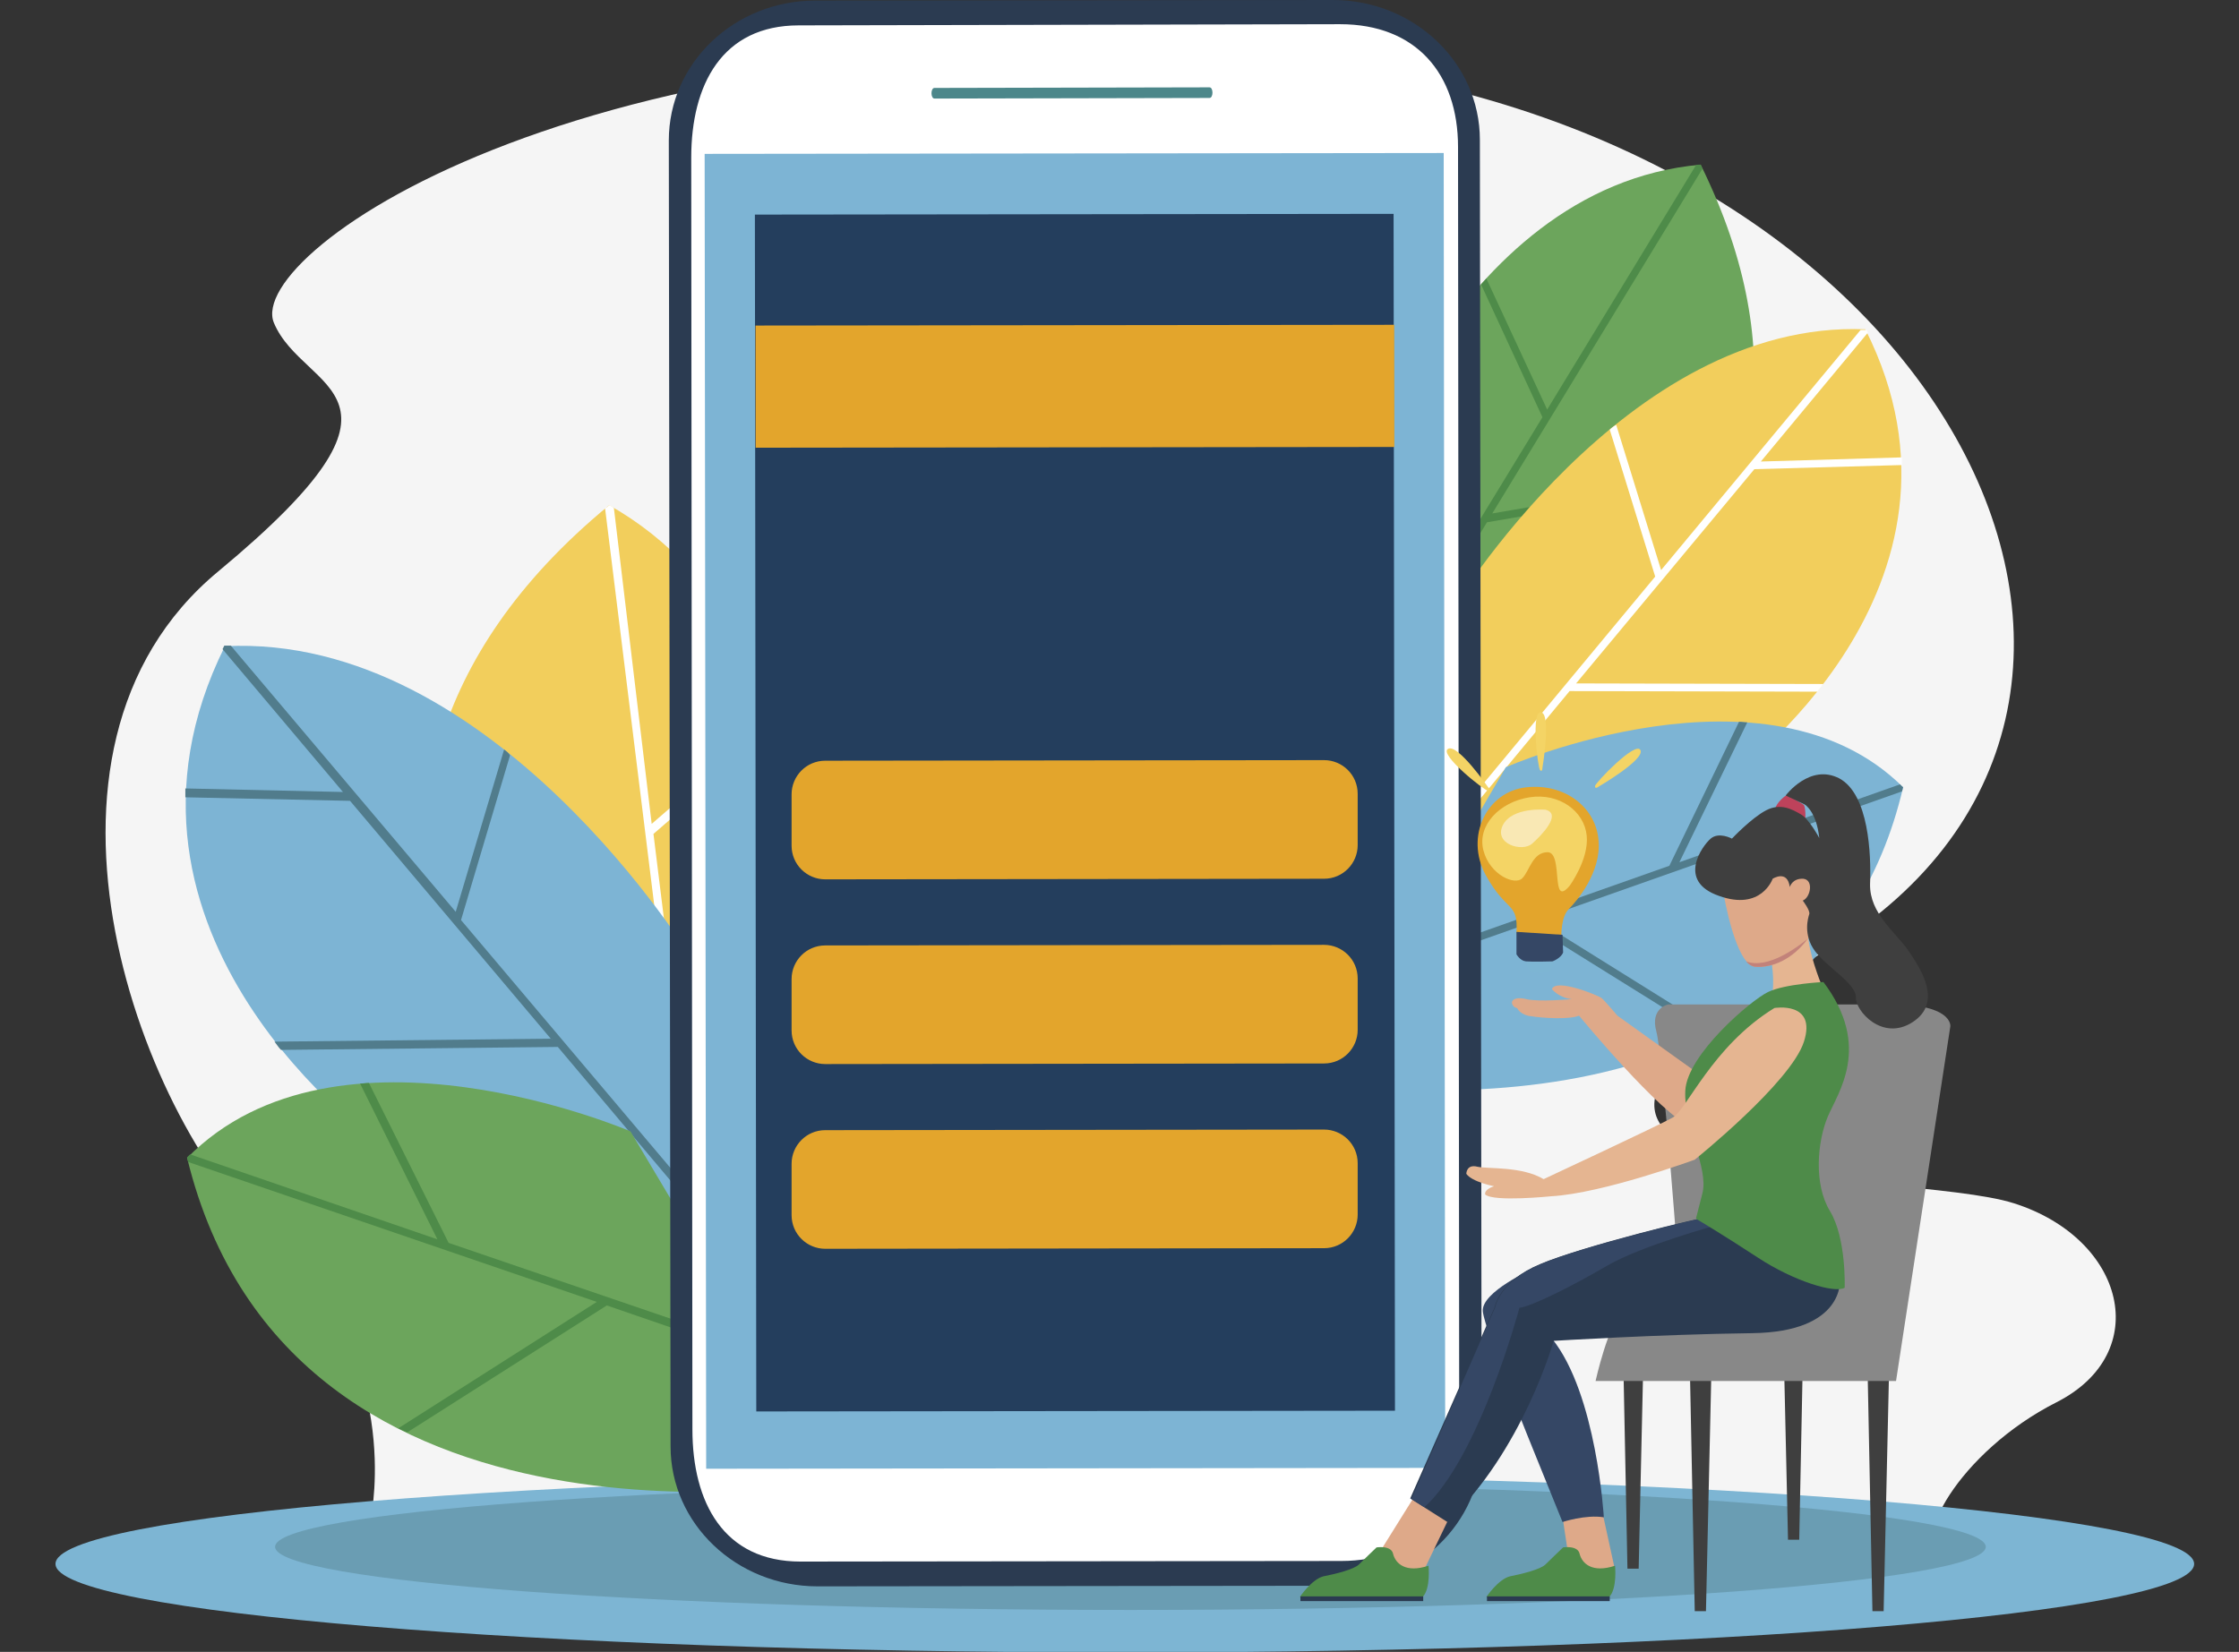 <?xml version="1.0" encoding="UTF-8"?> <!-- Generator: Adobe Illustrator 27.7.0, SVG Export Plug-In . SVG Version: 6.00 Build 0) --> <svg xmlns="http://www.w3.org/2000/svg" xmlns:xlink="http://www.w3.org/1999/xlink" version="1.1" id="Layer_1" x="0px" y="0px" viewBox="0 0 379.3 279.9" style="enable-background:new 0 0 379.3 279.9;" xml:space="preserve"><rect x="0" y="0" width="379.3" height="279.9" fill="#333333" stroke="none"/> <style type="text/css"> .st0{clip-path:url(#SVGID_00000041998978836977688560000000006412832226320016_);fill:#F5F5F5;} .st1{clip-path:url(#SVGID_00000041998978836977688560000000006412832226320016_);fill:#7DB5D3;} .st2{clip-path:url(#SVGID_00000041998978836977688560000000006412832226320016_);fill:#6A9DB3;} .st3{clip-path:url(#SVGID_00000041998978836977688560000000006412832226320016_);fill:#F2CE5C;} .st4{clip-path:url(#SVGID_00000041998978836977688560000000006412832226320016_);fill:#FFFFFF;} .st5{clip-path:url(#SVGID_00000041998978836977688560000000006412832226320016_);fill:#7DB4D4;} .st6{clip-path:url(#SVGID_00000041998978836977688560000000006412832226320016_);fill:#517C8C;} .st7{clip-path:url(#SVGID_00000041998978836977688560000000006412832226320016_);fill:#6CA55C;} .st8{clip-path:url(#SVGID_00000041998978836977688560000000006412832226320016_);fill:#4E8B49;} .st9{clip-path:url(#SVGID_00000041998978836977688560000000006412832226320016_);fill:#2B3B51;} .st10{clip-path:url(#SVGID_00000041998978836977688560000000006412832226320016_);fill:#4C878A;} .st11{clip-path:url(#SVGID_00000041998978836977688560000000006412832226320016_);fill:#243E5D;} .st12{clip-path:url(#SVGID_00000041998978836977688560000000006412832226320016_);fill:#E3A52C;} .st13{fill:#3F3F3F;} .st14{clip-path:url(#SVGID_00000064354849100375971140000005876679137408016530_);fill:#888888;} .st15{clip-path:url(#SVGID_00000064354849100375971140000005876679137408016530_);fill:#DEA989;} .st16{clip-path:url(#SVGID_00000064354849100375971140000005876679137408016530_);fill:#BE425B;} .st17{clip-path:url(#SVGID_00000064354849100375971140000005876679137408016530_);fill:#E5B591;} .st18{clip-path:url(#SVGID_00000064354849100375971140000005876679137408016530_);fill:#354765;} .st19{clip-path:url(#SVGID_00000064354849100375971140000005876679137408016530_);fill:#2B3B51;} .st20{clip-path:url(#SVGID_00000064354849100375971140000005876679137408016530_);fill:#4E8B49;} .st21{clip-path:url(#SVGID_00000064354849100375971140000005876679137408016530_);fill:#3F3F3F;} .st22{clip-path:url(#SVGID_00000064354849100375971140000005876679137408016530_);fill:#C2827A;} .st23{clip-path:url(#SVGID_00000064354849100375971140000005876679137408016530_);fill:#7DB5D3;} .st24{clip-path:url(#SVGID_00000064354849100375971140000005876679137408016530_);fill:#E3A52C;} .st25{clip-path:url(#SVGID_00000064354849100375971140000005876679137408016530_);fill:#F4D465;} .st26{clip-path:url(#SVGID_00000064354849100375971140000005876679137408016530_);fill:#F9E8B4;} </style> <g> <g> <defs> <rect id="SVGID_1_" width="379.3" height="279.9"></rect> </defs> <clipPath id="SVGID_00000108999208740854046880000012748812980795676290_"> <use xlink:href="#SVGID_1_" style="overflow:visible;"></use> </clipPath> <path style="clip-path:url(#SVGID_00000108999208740854046880000012748812980795676290_);fill:#F5F5F5;" d="M62.9,256.7 c0,0,5.5-27.1-16.6-46.3C24.3,191.2,0,127.4,37,96.8c37-30.7,14.4-30.1,9.4-42.1c-5-12,54.7-54.1,168.9-44.5 c114.3,9.6,164,110.1,92.8,151.6c-71.2,41.5,14.4,36.1,33.1,42.1c18.8,6,23.7,25.3,7.2,33.7c-16.6,8.4-25.4,24.7-18.8,25.9"></path> <path style="clip-path:url(#SVGID_00000108999208740854046880000012748812980795676290_);fill:#7DB5D3;" d="M371.7,265 c0,8.3-81.1,15-181.1,15S9.4,273.2,9.4,265c0-8.3,81.1-15,181.1-15S371.7,256.7,371.7,265"></path> <path style="clip-path:url(#SVGID_00000108999208740854046880000012748812980795676290_);fill:#6A9DB3;" d="M336.4,262.1 c0,5.9-64.9,10.7-144.9,10.7c-80,0-144.9-4.8-144.9-10.7c0-5.9,64.9-10.7,144.9-10.7C271.5,251.4,336.4,256.2,336.4,262.1"></path> <path style="clip-path:url(#SVGID_00000108999208740854046880000012748812980795676290_);fill:#F2CE5C;" d="M136.3,173.4 c0,0,8.3-64.4-33.1-87.8c-63.2,52-11.8,114-11.8,114L136.3,173.4z"></path> <path style="clip-path:url(#SVGID_00000108999208740854046880000012748812980795676290_);fill:#FFFFFF;" d="M103.2,85.6 c-0.2,0.2-0.4,0.4-0.7,0.5l9.4,75.9l-39.6-26.7c-0.1,0.5-0.1,1.1-0.2,1.6l40,27l2.7,21.9l1.3-0.8l-5.4-43.7h0l20.9-18.1 c-0.2-0.5-0.3-1-0.5-1.5l-20.7,17.9L104,86.1C103.8,85.9,103.5,85.7,103.2,85.6"></path> <path style="clip-path:url(#SVGID_00000108999208740854046880000012748812980795676290_);fill:#7DB4D4;" d="M117.2,162.5 c0,0-33.6-55.3-79.1-53C13.7,158.5,64.4,194,64.4,194l55.3,12.2L117.2,162.5z"></path> <path style="clip-path:url(#SVGID_00000108999208740854046880000012748812980795676290_);fill:#517C8C;" d="M85.4,127l-8.2,27.5 l-38.1-45.1c-0.4,0-0.7,0-1.1,0c-0.1,0.2-0.2,0.4-0.3,0.6l20.4,24.2l-26.7-0.6c0,0.3,0,0.5,0,0.8l0,0.7l27.9,0.6l34,40.3 l-46.8,0.5c0.4,0.5,0.7,1,1.1,1.4l46.9-0.5l24.1,28.6l0.9,0.2l-0.1-1.4l-41.3-48.9l8.3-27.9C86.2,127.6,85.8,127.3,85.4,127"></path> <path style="clip-path:url(#SVGID_00000108999208740854046880000012748812980795676290_);fill:#6CA55C;" d="M106.8,191.7 c0,0-49.6-21.4-75.1,4.5c17.5,72,110.4,54.8,110.4,54.8L106.8,191.7z"></path> <path style="clip-path:url(#SVGID_00000108999208740854046880000012748812980795676290_);fill:#4E8B49;" d="M31.7,196.1 c0.1,0.3,0.1,0.6,0.2,0.8l69.2,23.7l-33.6,21.4c0.5,0.3,1,0.5,1.5,0.7l33.8-21.5l27,9.3l-1.1-1.9l-52.7-18l-13.5-27.1 c-0.5,0-1,0.1-1.5,0.1l13.1,26.4l-41.9-14.4C32.1,195.7,31.9,195.9,31.7,196.1L31.7,196.1z"></path> <path style="clip-path:url(#SVGID_00000108999208740854046880000012748812980795676290_);fill:#6CA55C;" d="M228.8,87.3 c0,0,16.9-55.6,59.3-59.4c32.4,65.7-32.3,97.4-32.3,97.4L228.8,87.3z"></path> <path style="clip-path:url(#SVGID_00000108999208740854046880000012748812980795676290_);fill:#4E8B49;" d="M288.1,27.9 c0.1,0.2,0.2,0.5,0.3,0.7L252.8,87l42.1-7.2c-0.1,0.5-0.3,0.9-0.4,1.4l-42.6,7.3l-10.3,16.9l-0.8-1.1l20.5-33.6v0l-10.4-22.5 c0.3-0.3,0.6-0.7,0.9-1l10.3,22.2L287.3,28C287.5,27.9,287.8,27.9,288.1,27.9"></path> <path style="clip-path:url(#SVGID_00000108999208740854046880000012748812980795676290_);fill:#F2CE5C;" d="M245.6,103.9 c0,0,29.7-49.8,70.4-48.1c22.1,43.8-22.9,75.9-22.9,75.9L243.7,143L245.6,103.9z"></path> <path style="clip-path:url(#SVGID_00000108999208740854046880000012748812980795676290_);fill:#FFFFFF;" d="M273.8,72l7.6,24.6 l33.8-40.7c0.3,0,0.6,0,1,0c0.1,0.2,0.2,0.3,0.2,0.5l-18.1,21.8l23.9-0.7c0,0.2,0,0.5,0,0.7l0,0.6l-25,0.7L267,115.8l41.9,0.1 c-0.3,0.4-0.7,0.9-1,1.3l-42-0.1l-21.4,25.8l-0.8,0.2l0.1-1.3l36.6-44.1l-7.7-24.9C273,72.5,273.4,72.2,273.8,72"></path> <path style="clip-path:url(#SVGID_00000108999208740854046880000012748812980795676290_);fill:#7DB4D4;" d="M255.1,130 c0,0,44.3-19.5,67.3,3.4C307.3,198,224,183.3,224,183.3L255.1,130z"></path> <path style="clip-path:url(#SVGID_00000108999208740854046880000012748812980795676290_);fill:#517C8C;" d="M322.4,133.4 c-0.1,0.2-0.1,0.5-0.2,0.7l-61.8,21.8l30.3,18.9c-0.4,0.2-0.9,0.5-1.3,0.7l-30.5-19l-24.1,8.5l1-1.7l47-16.6l11.8-24.4 c0.5,0,0.9,0.1,1.4,0.1l-11.5,23.7l37.4-13.2C322,133.1,322.2,133.2,322.4,133.4L322.4,133.4z"></path> <path style="clip-path:url(#SVGID_00000108999208740854046880000012748812980795676290_);fill:#FFFFFF;" d="M237.8,12.5 c0,2.1-1.7,3.8-3.8,3.8c-2.1,0-3.8-1.7-3.8-3.8c0-2.1,1.7-3.8,3.8-3.8C236.1,8.6,237.8,10.3,237.8,12.5"></path> <path style="clip-path:url(#SVGID_00000108999208740854046880000012748812980795676290_);fill:#2B3B51;" d="M138.1,0.1 c-13.7,0-24.8,10.6-24.8,23.7l0.3,221.3c0,13.1,11.2,23.7,24.9,23.7l87.7-0.1c13.7,0,24.8-10.6,24.8-23.7l-0.3-221.3 c0-13.1-11.2-23.7-24.9-23.7L138.1,0.1z"></path> <path style="clip-path:url(#SVGID_00000108999208740854046880000012748812980795676290_);fill:#FFFFFF;" d="M135.3,4.3 c-13,0-18.2,10.1-18.2,22.4l0.2,215.5c0,12.4,5.3,22.4,18.3,22.4l91.6-0.1c13,0,20-8.5,20-20.9l-0.2-218.7 c0-12.4-7.1-20.8-20-20.8L135.3,4.3z"></path> <rect x="119.5" y="26" transform="matrix(1 -1.153450e-03 1.153450e-03 1 -0.158 0.21)" style="clip-path:url(#SVGID_00000108999208740854046880000012748812980795676290_);fill:#7DB4D4;" width="125.2" height="222.8"></rect> <path style="clip-path:url(#SVGID_00000108999208740854046880000012748812980795676290_);fill:#4C878A;" d="M158.3,16.7 c-0.3,0-0.5-0.4-0.5-0.9c0-0.5,0.2-0.9,0.5-0.9l46.6-0.1c0.3,0,0.5,0.4,0.5,0.9c0,0.5-0.2,0.9-0.5,0.9L158.3,16.7z"></path> <rect x="128" y="36.3" transform="matrix(1 -1.154755e-03 1.154755e-03 1 -0.159 0.21)" style="clip-path:url(#SVGID_00000108999208740854046880000012748812980795676290_);fill:#243E5D;" width="108.2" height="202.8"></rect> <rect x="128" y="55.1" transform="matrix(1 -1.154755e-03 1.154755e-03 1 -7.549448e-02 0.21)" style="clip-path:url(#SVGID_00000108999208740854046880000012748812980795676290_);fill:#E3A52C;" width="108.2" height="20.7"></rect> <path style="clip-path:url(#SVGID_00000108999208740854046880000012748812980795676290_);fill:#E3A52C;" d="M134.1,143.3 c0,3.2,2.6,5.7,5.7,5.7l84.5-0.1c3.2,0,5.7-2.6,5.7-5.7l0-8.7c0-3.2-2.6-5.7-5.7-5.7l-84.5,0.1c-3.2,0-5.7,2.6-5.7,5.7 L134.1,143.3z"></path> <path style="clip-path:url(#SVGID_00000108999208740854046880000012748812980795676290_);fill:#E3A52C;" d="M134.1,174.6 c0,3.2,2.6,5.7,5.7,5.7l84.5-0.1c3.2,0,5.7-2.6,5.7-5.7l0-8.7c0-3.2-2.6-5.7-5.7-5.7l-84.5,0.1c-3.2,0-5.7,2.6-5.7,5.7 L134.1,174.6z"></path> <path style="clip-path:url(#SVGID_00000108999208740854046880000012748812980795676290_);fill:#E3A52C;" d="M134.1,205.9 c0,3.2,2.6,5.7,5.7,5.7l84.5-0.1c3.2,0,5.7-2.6,5.7-5.7l0-8.7c0-3.2-2.6-5.7-5.7-5.7l-84.5,0.1c-3.2,0-5.7,2.6-5.7,5.7 L134.1,205.9z"></path> </g> <polygon class="st13" points="318.6,233.2 317.7,233.2 316.4,233.2 317.2,273 317.7,273 318.6,273 319.1,273 320,233.2 "></polygon> <polygon class="st13" points="288.5,233.2 287.7,233.2 286.3,233.2 287.1,273 287.7,273 288.5,273 289,273 289.9,233.2 "></polygon> <polygon class="st13" points="277.1,225.9 276.3,225.9 274.9,225.9 275.7,265.8 276.3,265.8 277.1,265.8 277.6,265.8 278.5,225.9 "></polygon> <polygon class="st13" points="304.2,221.1 303.4,221.1 302,221.1 302.9,260.9 303.4,260.9 304.2,260.9 304.8,260.9 305.6,221.1 "></polygon> <g> <defs> <rect id="SVGID_00000125590799840369594220000014005579801561814935_" width="379.3" height="279.9"></rect> </defs> <clipPath id="SVGID_00000141419273129548575110000006336595034190392507_"> <use xlink:href="#SVGID_00000125590799840369594220000014005579801561814935_" style="overflow:visible;"></use> </clipPath> <path style="clip-path:url(#SVGID_00000141419273129548575110000006336595034190392507_);fill:#888888;" d="M284.5,217.1 c0,0-2.8-38.3-3.9-42.3c-1.1-4,2-4.6,2-4.6h36.6c11.7-0.3,11.2,3.7,11.2,3.7l-9.2,60.1h-50.9c0,0,2.2-9.9,4.5-11.4 C277,221.1,284.5,217.1,284.5,217.1"></path> <path style="clip-path:url(#SVGID_00000141419273129548575110000006336595034190392507_);fill:#DEA989;" d="M289.5,183.2 L274,172.1c0,0-2.2-2.6-2.7-3c-0.5-0.4-7.7-3.4-8.4-1.5c0,0,1.2,1.5,3.4,1.7c0,0-5.7,0.5-7.7,0c-2.1-0.5-2.7,0.3-2.4,0.9 c0.3,0.6,0.8,0.6,0.8,0.6s0.5,1.2,2.4,1.4c1.9,0.3,6.4,0.6,8.1-0.1c0,0,13.9,16.9,19,18.8C291.4,192.8,289.5,183.2,289.5,183.2"></path> <path style="clip-path:url(#SVGID_00000141419273129548575110000006336595034190392507_);fill:#BE425B;" d="M302.8,134.7l-0.4,0.2 c0,0-1.4,1-1.7,2.2c-0.3,1.2,2.3,1.4,2.3,1.4l2.8,0.8c0,0,0.2-2-0.2-2.9"></path> <path style="clip-path:url(#SVGID_00000141419273129548575110000006336595034190392507_);fill:#E5B591;" d="M300,162.4 c0,0,0.8,3.9,0.1,6.7c-0.7,2.8,8.4-0.2,8.4-0.2v-2.2c0,0-2.3-5.7-2.2-8.7"></path> <path style="clip-path:url(#SVGID_00000141419273129548575110000006336595034190392507_);fill:#DEA989;" d="M292,151.5 c0,0,2,12,5.3,12.3c3.3,0.3,7.1-1.7,9.6-5.6c2.5-3.8,1.8-8.2,1.2-8.9c-0.6-0.6-5.3-2-5.8-2.1c-0.4-0.1-2.2,0.1-2.4,0.1"></path> <polyline style="clip-path:url(#SVGID_00000141419273129548575110000006336595034190392507_);fill:#DEA989;" points="264.8,257.7 265.6,263 269.9,267.3 273.5,265.6 271.6,256.9 267.5,255.3 "></polyline> <polyline style="clip-path:url(#SVGID_00000141419273129548575110000006336595034190392507_);fill:#DEA989;" points="239.4,253.9 234.1,262.4 235.9,267.2 238,267.2 241.4,265.7 245.4,257.4 "></polyline> <path style="clip-path:url(#SVGID_00000141419273129548575110000006336595034190392507_);fill:#354765;" d="M259.7,215 c0,0-8.8,3.9-8.5,7.2c0.3,3.3,8.8,24.1,8.8,24.1l4.7,11.6c0,0,3.9-1.3,7-0.8c0,0-1.2-20.9-8.8-30.3"></path> <path style="clip-path:url(#SVGID_00000141419273129548575110000006336595034190392507_);fill:#2B3B51;" d="M311.7,216.8 c0,0,0.9,8.9-14.9,9.1c-15.8,0.2-33.6,1.3-33.6,1.3s-5.2,18.6-18,30.7l-6.3-4l14.3-32.4c0,0,0.7-4.4,7.7-7.3c7-3,28.1-8.2,28.8-8 C290.6,206.3,311.7,216.8,311.7,216.8"></path> <path style="clip-path:url(#SVGID_00000141419273129548575110000006336595034190392507_);fill:#4E8B49;" d="M242,265.3 c0,0,0.4,3.9-1,5.3h-20.8c0,0,2-3,4-3.5c2.1-0.4,5.2-1.2,6-2c0.8-0.8,3-2.9,3-2.9s2.5-0.4,2.8,1.1 C236.4,264.9,238.1,266.6,242,265.3"></path> <rect x="220.3" y="270.5" style="clip-path:url(#SVGID_00000141419273129548575110000006336595034190392507_);fill:#2B3B51;" width="20.8" height="0.8"></rect> <path style="clip-path:url(#SVGID_00000141419273129548575110000006336595034190392507_);fill:#4E8B49;" d="M273.6,265.3 c0,0,0.4,3.9-1,5.3h-20.8c0,0,2-3,4-3.5c2.1-0.4,5.2-1.2,6-2c0.8-0.8,3-2.9,3-2.9s2.5-0.4,2.8,1.1 C268,264.9,269.7,266.6,273.6,265.3"></path> <rect x="251.9" y="270.5" style="clip-path:url(#SVGID_00000141419273129548575110000006336595034190392507_);fill:#2B3B51;" width="20.8" height="0.8"></rect> <path style="clip-path:url(#SVGID_00000141419273129548575110000006336595034190392507_);fill:#354765;" d="M253.3,221.5 c0,0,0.7-4.4,7.7-7.3c6.5-2.8,25.5-7.5,28.5-8l1.3,1.4c0,0-12.8,3.5-18.6,6.9c-5.8,3.4-12.8,6.9-14.8,7.1c0,0-6.7,25.2-16.1,33.8 l-2.2-1.4L253.3,221.5z"></path> <path style="clip-path:url(#SVGID_00000141419273129548575110000006336595034190392507_);fill:#4E8B49;" d="M308.9,166.4 c0,0-6.5,0.3-9.4,1.7c-2.9,1.4-13.7,10.6-14,16.7c-0.3,6.1,4,13.1,2.9,17.4l-1.1,4.3c0,0,4.4,2.6,10.5,6.6c6.1,4,13,6.1,14.7,5.1 c0,0,0.3-8.4-2.5-13c-2.8-4.6-2.1-11.8-0.4-15.9C311.3,185.2,317.2,177.4,308.9,166.4"></path> <path style="clip-path:url(#SVGID_00000141419273129548575110000006336595034190392507_);fill:#E5B591;" d="M300.6,170.8 c0,0,7.2-1.2,5,5.7c-2.2,6.9-18.5,20-18.5,20s-15.5,5.7-24.3,6.2c0,0-9.8,1-11.2-0.3c0,0-0.3-0.8,1.5-1.4c0,0-3.7-0.7-4.7-2.1 c0,0,0-1.7,1.9-1.2c1.9,0.4,7.5-0.1,11.2,2.1c0,0,19.5-9.1,21.8-10.4C285.7,188.2,290,177.3,300.6,170.8"></path> <path style="clip-path:url(#SVGID_00000141419273129548575110000006336595034190392507_);fill:#3F3F3F;" d="M305.4,152.6 c0,0,1.3,1.7,1.1,2.3c-0.2,0.6-1.1,3.5,1,6.3c2.1,2.8,6.9,5.4,6.9,7.8c-0.1,2.3,4.5,7.5,9.6,4.2c5.1-3.3,1.5-8.9-0.7-12.1 c-2.2-3.2-6.6-6.3-6.5-11.3c0.2-5-0.2-15.2-5.2-17.9c-5-2.6-9.1,2.9-9.1,2.9l3.2,1.5c0,0,2,1.1,2.5,5.7c0,0-1.7-3.2-3.1-4 c-1.4-0.8-3.4-2-5.9-0.7c-2.5,1.3-5.8,4.8-5.8,4.8s-2.2-1.2-3.6,0c-1.4,1.2-5.8,7.2,1.4,9.7c7.2,2.6,9.1-2.9,9.1-2.9 s2.5-1.6,2.9,1.4c0,0,0.4-1.5,2.3-1.4C307.3,149.1,306.7,152.1,305.4,152.6"></path> <path style="clip-path:url(#SVGID_00000141419273129548575110000006336595034190392507_);fill:#C2827A;" d="M306.2,159.1 c-2.4,3.3-5.9,5-9,4.7c-0.5-0.1-1-0.4-1.4-0.9C299.5,164.3,304.6,160.4,306.2,159.1"></path> <path style="clip-path:url(#SVGID_00000141419273129548575110000006336595034190392507_);fill:#7DB5D3;" d="M263.2,162.7 c0,0,0.3,1.9-1.6,2.1c-2,0.2-3.1-0.1-3-2.2"></path> <path style="clip-path:url(#SVGID_00000141419273129548575110000006336595034190392507_);fill:#E3A52C;" d="M264.5,158.7 c0,0-0.1-3.4,1.3-4.7c1.3-1.3,5.5-6.2,5-11.6c-0.4-5.4-5.5-9.7-12.2-9c-6.7,0.7-10.5,8.3-6.9,14.9c3.6,6.5,5.5,4.4,5.2,9.8"></path> <path style="clip-path:url(#SVGID_00000141419273129548575110000006336595034190392507_);fill:#354765;" d="M264.7,158.4l-7.8-0.5 v3.8c0,0,0.6,1.1,1.6,1.2c1.1,0.1,4.5,0,4.5,0s1.4-0.5,1.8-1.5L264.7,158.4z"></path> <path style="clip-path:url(#SVGID_00000141419273129548575110000006336595034190392507_);fill:#F4D465;" d="M265.9,150.1 c0,0,3.3-4.5,2.9-8.5c-0.4-4.1-4.6-7.3-9.7-6.5c-5.1,0.8-8.9,4.8-7.8,9c1.1,4.2,5.4,6,6.6,4.7c1.2-1.2,1.7-4.4,4.3-4.4 C264.9,144.5,262.6,154,265.9,150.1"></path> <path style="clip-path:url(#SVGID_00000141419273129548575110000006336595034190392507_);fill:#F9E8B4;" d="M261.8,137.2 c0,0-5.6-0.5-7.2,2.6c-1.6,3.2,3.2,4.6,4.9,3.2C261.1,141.6,264.7,137.9,261.8,137.2"></path> <path style="clip-path:url(#SVGID_00000141419273129548575110000006336595034190392507_);fill:#F4D465;" d="M252.1,133.4 c0,0-5.2-7.5-6.8-6.5c-1.6,0.9,6.2,7.1,6.8,7.1C252.7,133.9,252.1,133.4,252.1,133.4"></path> <path style="clip-path:url(#SVGID_00000141419273129548575110000006336595034190392507_);fill:#F4D465;" d="M261.3,130.1 c0,0,1.5-9-0.2-9.4c-1.8-0.5-0.6,9.4-0.2,9.8C261.3,130.9,261.3,130.1,261.3,130.1"></path> <path style="clip-path:url(#SVGID_00000141419273129548575110000006336595034190392507_);fill:#F4D465;" d="M270.8,133.3 c0,0,7.9-4.6,7.1-6.2c-0.8-1.6-7.6,5.5-7.7,6.1C270.2,133.8,270.8,133.3,270.8,133.3"></path> </g> </g> <g> </g> <g> </g> <g> </g> <g> </g> <g> </g> <g> </g> </svg> 